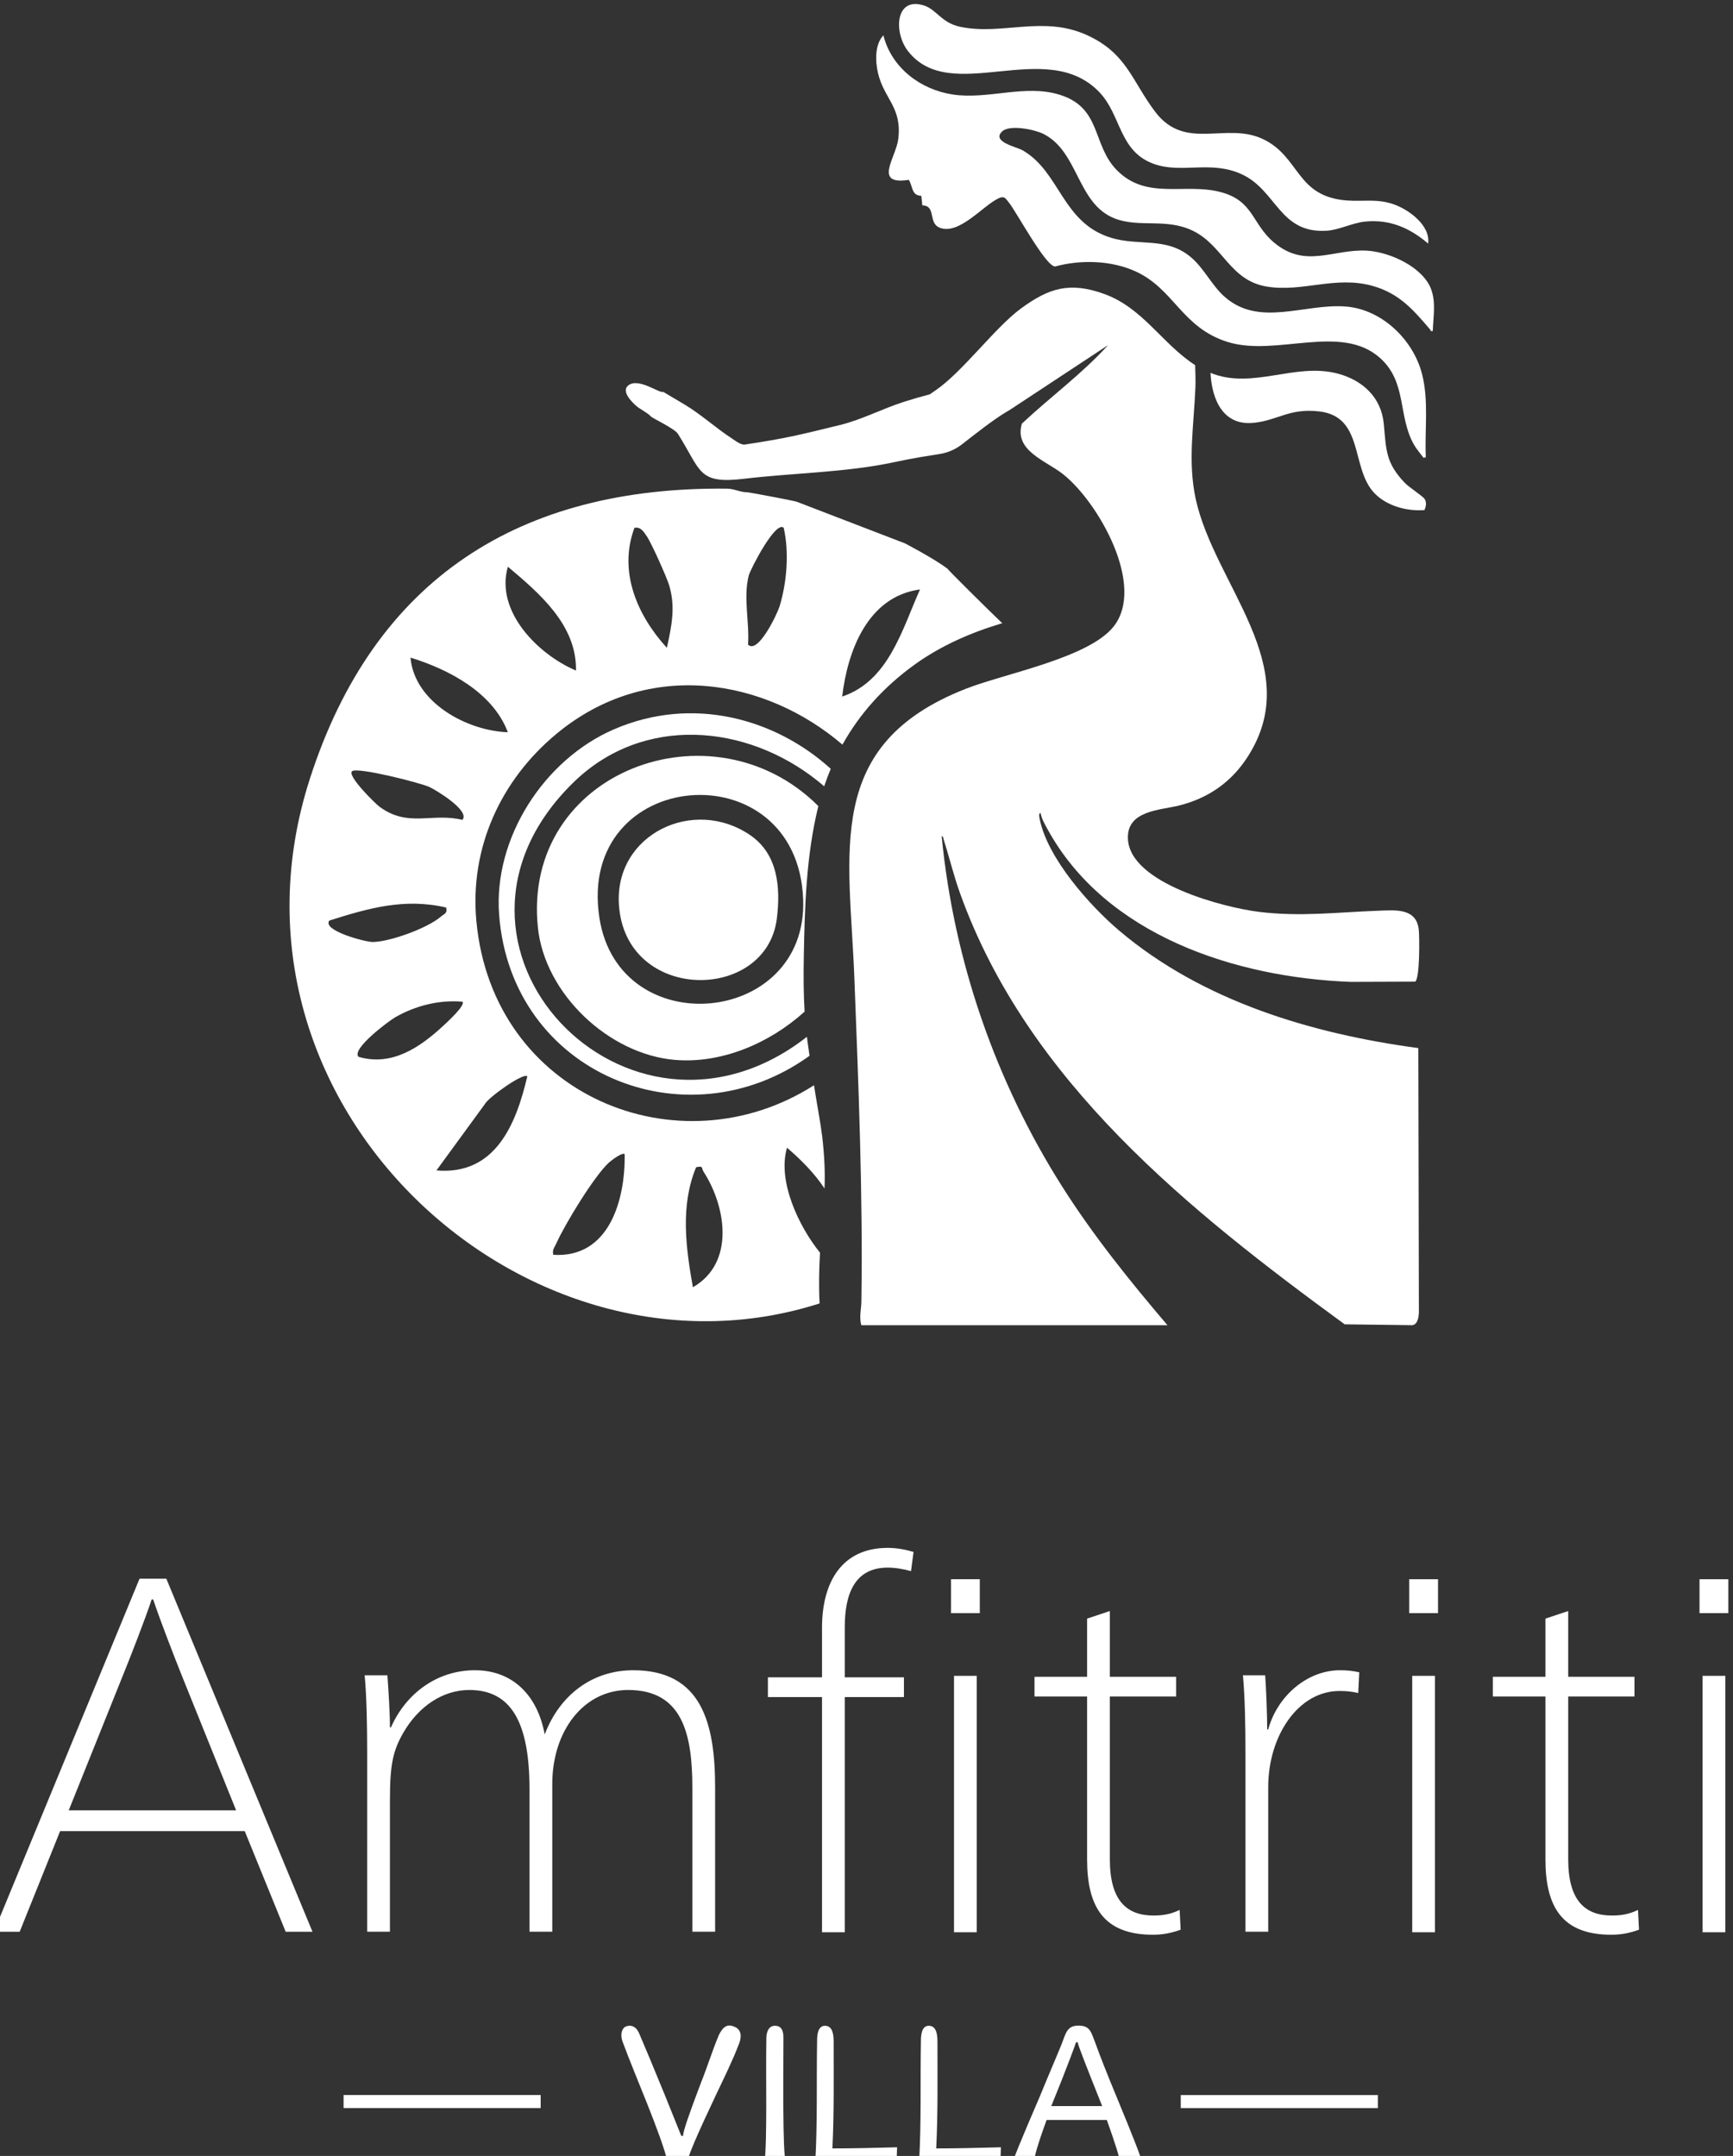 <?xml version="1.0" encoding="UTF-8"?>
<!-- Created with Inkscape (http://www.inkscape.org/) -->
<svg width="66.439mm" height="82.649mm" version="1.1" viewBox="0 0 66.439 82.649" xml:space="preserve" xmlns="http://www.w3.org/2000/svg"><rect x="0" y="0" width="66.439" height="82.649" fill="#333333" stroke="none"/><defs><clipPath id="clipPath3"><path transform="translate(-353.07 -238.25)" d="M 0,595.276 H 841.89 V 0 H 0 Z"/></clipPath><clipPath id="clipPath5"><path transform="translate(-367.29 -244.46)" d="M 0,595.276 H 841.89 V 0 H 0 Z"/></clipPath><clipPath id="clipPath7"><path d="M 0,595.276 H 841.89 V 0 H 0 Z"/></clipPath><clipPath id="clipPath9"><path transform="translate(-445.4 -232.93)" d="M 0,595.276 H 841.89 V 0 H 0 Z"/></clipPath><clipPath id="clipPath11"><path transform="translate(-462.58 -244.46)" d="M 0,595.276 H 841.89 V 0 H 0 Z"/></clipPath><clipPath id="clipPath13"><path d="M 0,595.276 H 841.89 V 0 H 0 Z"/></clipPath><clipPath id="clipPath15"><path transform="translate(-495.13 -232.93)" d="M 0,595.276 H 841.89 V 0 H 0 Z"/></clipPath><clipPath id="clipPath17"><path d="M 0,595.276 H 841.89 V 0 H 0 Z"/></clipPath><clipPath id="clipPath19"><path transform="translate(-395.04 -213.04)" d="M 0,595.276 H 841.89 V 0 H 0 Z"/></clipPath><clipPath id="clipPath21"><path transform="translate(-410.4 -199.95)" d="M 0,595.276 H 841.89 V 0 H 0 Z"/></clipPath><clipPath id="clipPath23"><path transform="translate(-424.78 -201.69)" d="M 0,595.276 H 841.89 V 0 H 0 Z"/></clipPath><clipPath id="clipPath25"><path transform="translate(-436.05 -201.69)" d="M 0,595.276 H 841.89 V 0 H 0 Z"/></clipPath><clipPath id="clipPath27"><path transform="translate(-444.39 -213.08)" d="M 0,595.276 H 841.89 V 0 H 0 Z"/></clipPath><clipPath id="clipPath29"><path transform="translate(-402.62 -295)" d="M 0,595.276 H 841.89 V 0 H 0 Z"/></clipPath><clipPath id="clipPath31"><path transform="translate(-415.05 -321.72)" d="M 0,595.276 H 841.89 V 0 H 0 Z"/></clipPath><clipPath id="clipPath33"><path transform="translate(-392.49 -335.06)" d="M 0,595.276 H 841.89 V 0 H 0 Z"/></clipPath><clipPath id="clipPath35"><path transform="translate(-394.6 -336.5)" d="M 0,595.276 H 841.89 V 0 H 0 Z"/></clipPath><clipPath id="clipPath37"><path transform="translate(-481.34 -320.96)" d="M 0,595.276 H 841.89 V 0 H 0 Z"/></clipPath><clipPath id="clipPath39"><path transform="translate(-482.91 -398.76)" d="M 0,595.276 H 841.89 V 0 H 0 Z"/></clipPath><clipPath id="clipPath41"><path transform="translate(-482.4 -408.23)" d="M 0,595.276 H 841.89 V 0 H 0 Z"/></clipPath><clipPath id="clipPath43"><path transform="translate(-482.01 -379.32)" d="M 0,595.276 H 841.89 V 0 H 0 Z"/></clipPath><clipPath id="clipPath45"><path d="M 0,595.276 H 841.89 V 0 H 0 Z"/></clipPath><clipPath id="clipPath47"><path d="M 0,595.276 H 841.89 V 0 H 0 Z"/></clipPath></defs><g transform="matrix(.265 0 0 .265 147.03 -97.073)" fill="#fff"><path transform="matrix(1.333 0 0 -1.333 -520.67 628.2)" d="m0 0-5.928 14.709c-0.768 1.922-2.305 5.873-3.074 8.179h-0.164c-0.769-2.306-2.251-6.093-3.074-8.123l-5.928-14.765zm-10.483 25.138h2.909l15.861-38.311h-2.909l-4.445 10.923h-20.034l-4.39-10.923h-2.8z" clip-path="url(#clipPath3)"/><path transform="matrix(1.333 0 0 -1.333 -501.71 619.93)" d="m0 0c0 2.964-0.055 6.093-0.274 8.452h2.469c0.111-1.481 0.275-4.116 0.275-5.653h0.11c1.647 3.732 5.049 6.202 9.11 6.202 4.118 0 6.807-2.744 7.575-6.971 1.647 4.337 5.214 6.971 9.605 6.971 7.409 0 8.892-5.708 8.892-12.733v-15.643h-2.47v15.588c0 5.817-1.043 10.647-6.971 10.647-4.83 0-8.233-4.445-8.233-10.208v-16.027h-2.47v15.423c0 7.19-1.921 10.812-6.531 10.812-2.909 0-5.488-1.81-7.08-4.5-1.208-2.031-1.537-3.568-1.537-7.41v-14.325h-2.47z" clip-path="url(#clipPath5)"/><path transform="matrix(1.333 0 0 -1.333 -991.43 945.87)" d="m431.07 252.91h2.47v-27.827h-2.47zm-0.329 10.484h3.128v-3.678h-3.128zm-13.996-12.788h-5.873v2.14h5.873v5.379c0 4.94 2.14 8.672 7.134 8.672 0.934 0 1.867-0.165 2.8-0.439l-0.274-2.086c-0.769 0.219-1.702 0.384-2.526 0.384-3.622 0-4.665-2.909-4.665-6.476v-5.434h6.422v-2.14h-6.422v-25.523h-2.469z" clip-path="url(#clipPath7)"/><path transform="matrix(1.333 0 0 -1.333 -397.56 635.29)" d="m0 0v17.674h-5.708v2.14h5.708v6.312l2.47 0.823v-7.135h7.19v-2.14h-7.19v-17.674c0-4.445 1.811-6.092 4.72-6.092 0.988 0 1.812 0.11 2.854 0.604l0.11-2.141c-1.043-0.384-1.976-0.549-3.018-0.549-5.324 0-7.136 3.019-7.136 8.178" clip-path="url(#clipPath9)"/><path transform="matrix(1.333 0 0 -1.333 -374.65 619.93)" d="m0 0c0 2.964-0.056 6.093-0.274 8.452h2.415c0.109-1.481 0.218-4.39 0.218-5.872h0.111c0.987 3.622 4.225 6.421 7.794 6.421 0.713 0 1.316-0.055 2.085-0.22l-0.11-2.25c-0.714 0.165-1.317 0.22-2.031 0.22-4.5 0-7.738-4.885-7.738-10.429v-15.697h-2.47z" clip-path="url(#clipPath11)"/><path transform="matrix(1.333 0 0 -1.333 -991.43 945.87)" d="m480.8 252.91h2.47v-27.827h-2.47zm-0.33 10.484h3.129v-3.678h-3.129z" clip-path="url(#clipPath13)"/><path transform="matrix(1.333 0 0 -1.333 -331.25 635.29)" d="m0 0v17.674h-5.708v2.14h5.708v6.312l2.47 0.823v-7.135h7.19v-2.14h-7.19v-17.674c0-4.445 1.811-6.092 4.72-6.092 0.988 0 1.812 0.11 2.854 0.604l0.11-2.141c-1.043-0.384-1.976-0.549-3.018-0.549-5.324 0-7.136 3.019-7.136 8.178" clip-path="url(#clipPath15)"/><path transform="matrix(1.333 0 0 -1.333 -991.43 945.87)" d="m512.31 252.91h2.47v-27.827h-2.47zm-0.33 10.484h3.129v-3.678h-3.129z" clip-path="url(#clipPath17)"/><path transform="matrix(1.333 0 0 -1.333 -464.7 661.82)" d="m0 0c-0.371 0.887-0.112 1.583 0.303 1.763 0.64 0.247 1.202-0.056 1.505-0.876 0.562-1.303 1.561-3.696 2.763-6.637l1.741-4.324 0.202-0.057c0 0.506 0.673 2.438 1.931 5.75 0.753 1.887 1.202 3.403 1.954 5.211 0.315 0.618 0.742 1.315 1.629 0.933 0.932-0.315 0.82-1.258 0.561-1.876-0.685-1.808-1.583-3.616-2.447-5.436-2.112-4.458-3.19-6.963-3.19-7.535h-2.066c-0.742 3.156-3.606 9.58-4.886 13.084" clip-path="url(#clipPath19)"/><path transform="matrix(1.333 0 0 -1.333 -444.23 679.27)" d="m0 0c0.314 2.74 0.123 9.187 0.202 13.611 0 0.506 0.18 1.326 0.933 1.326 0.864 0 0.92-0.82 0.92-1.326 0-3.998-0.112-12.23 0.258-13.611z" clip-path="url(#clipPath21)"/><path transform="matrix(1.333 0 0 -1.333 -425.05 676.94)" d="m0 0-0.056-1.684h-8.827c0.258 4.413 0.123 8.771 0.202 13.184 0 0.629 0.056 1.686 0.854 1.686 0.876 0 0.943-1.057 0.943-1.742 0-3.863 0.056-7.715-0.135-11.567 2.247 0 4.605 0.057 7.019 0.123" clip-path="url(#clipPath23)"/><path transform="matrix(1.333 0 0 -1.333 -410.03 676.94)" d="m0 0-0.057-1.684h-8.827c0.259 4.413 0.124 8.771 0.202 13.184 0 0.629 0.057 1.686 0.854 1.686 0.876 0 0.943-1.057 0.943-1.742 0-3.863 0.057-7.715-0.135-11.567 2.247 0 4.605 0.057 7.02 0.123" clip-path="url(#clipPath25)"/><path transform="matrix(1.333 0 0 -1.333 -398.91 661.76)" d="m0 0h-0.19c-0.056-0.191-0.865-2.46-2.685-6.918h5.525c-1.752 4.402-2.65 6.659-2.65 6.918m4.594-13.129c0 0.506-0.506 2.078-1.438 4.705h-6.536c-0.943-2.571-1.392-4.143-1.392-4.705h-2.314c0 0.247 1 2.695 2.953 7.221 1.057 2.584 1.876 4.459 2.381 5.717 0.449 1.134 0.563 2.009 1.82 2.009 1.325 0 1.381-0.752 1.887-2.009 0.449-1.258 1.19-3.145 2.201-5.582 1.875-4.538 2.841-6.974 2.83-7.356z" clip-path="url(#clipPath27)"/><path transform="matrix(1.333 0 0 -1.333 -454.59 552.53)" d="m0 0c-0.767 4.308-1.38 8.869 0.352 13.029 0.826 0.18 0.565-0.11 0.785-0.451 2.481-3.83 3.453-9.943-1.137-12.578m-15.15 3.523c-0.14 0.55 0.147 0.829 0.334 1.247 0.928 2.077 4.091 7.276 5.691 8.751 0.249 0.231 1.493 1.178 1.721 0.918 0.077-4.928-1.666-11.302-7.746-10.916m-12.681 9.158 5.276 7.228c0.396 0.719 4.161 3.413 4.583 2.983-1.218-5.225-3.482-10.758-9.859-10.211m-8.458 12.329c-0.807 0.84 3.273 3.882 3.989 4.293 2.201 1.262 4.748 1.9 7.283 1.691 0.407-0.36-1.75-2.319-2.106-2.645-2.535-2.345-5.577-4.4-9.166-3.339m-3.166 14.787c4.252 1.343 8.171 2.469 12.677 1.412 0.158-0.657-0.224-0.682-0.583-0.994-1.42-1.233-5.534-2.737-7.398-2.745-0.789-3e-3 -5.507 1.24-4.696 2.327m2.465 16.207c0.54 0.477 7.258-1.219 8.344-1.692 0.694-0.301 4.521-2.601 3.629-3.588-3.32 0.807-5.849-0.87-8.975 1.409-0.462 0.333-3.555 3.372-2.998 3.871m16.908 4.23c-4.41 0.143-10.134 3.211-10.567 8.098 4.157-1.277 8.938-3.783 10.567-8.098m4e-3 17.961c3.442-2.899 7.482-6.333 7.39-11.268-4.102 1.736-8.799 6.428-7.39 11.268m13.738 4.227c0.7 0.121 1.012-0.451 1.346-0.936 0.485-0.693 2.161-4.443 2.426-5.327 0.7-2.352 0.26-4.425-0.257-6.766-3.2 3.504-5.299 8.266-3.515 13.029m12.402-5.185c0.168 0.657 2.913 6.007 3.794 5.185 0.609-2.653 0.345-5.929-0.448-8.531-0.242-0.792-2.345-5.247-3.423-4.146 0.168 2.451-0.533 5.093 0.077 7.492m18.588-1.508c-1.952-4.355-3.398-9.929-8.447-11.624 0.587 4.979 2.782 10.858 8.447 11.624m-10.854-71.975-3e-3 3e-3c-2.286 2.829-4.646 7.761-3.578 11.386 1.462-1.247 2.971-2.749 4.069-4.423 7e-3 0.206 0.018 0.412 0.022 0.618 0.016 0.862-2e-3 1.722-0.053 2.583-0.035 0.58-0.084 1.159-0.142 1.737-8e-3 0.083-0.039 0.377-0.066 0.63-0.049 0.323-0.167 1.195-0.163 1.169-0.053 0.336-0.108 0.672-0.163 1.007-0.128 0.779-0.262 1.556-0.395 2.334-0.063 0.375-0.119 0.75-0.18 1.125-14.642-9.36-34.87-1.191-36.642 17.808-0.741 7.94 2.642 15.315 8.696 20.331 10.003 8.287 22.735 5.941 31.033-1.176 1.896 3.404 4.534 6.312 7.855 8.702 2.812 2.023 6.093 3.471 9.489 4.476-1.705 1.626-5.913 5.808-5.957 5.929-1.552 1.152-4.612 2.741-4.612 2.741l-11.738 4.513c-0.04 0.052-5.17 1.039-5.445 1.035-0.627-0.015-1.354 0.374-2.113 0.385-22.482 0.243-38.296-9.734-45.293-31.529-11.361-35.394 23.549-67.075 55.334-56.892-0.097 1.831-0.062 3.656 0.045 5.508" clip-path="url(#clipPath29)"/><path transform="matrix(1.333 0 0 -1.333 -438.02 516.9)" d="m0 0c-0.02 0.151-0.035 0.301-0.053 0.452-19.428-15.185-43.445 10.022-25.292 27.654 7.5 7.283 18.665 6.337 26.462 0.114 0.241-0.192 0.475-0.387 0.702-0.583 0.215 0.647 0.454 1.279 0.713 1.898-5.999 5.446-14.992 7.985-23.544 4.28-7.573-3.28-13.073-11.793-12.449-20.1 1.302-17.301 20.3-24.994 33.689-15.322-0.077 0.536-0.157 1.07-0.228 1.607" clip-path="url(#clipPath31)"/><path transform="matrix(1.333 0 0 -1.333 -468.11 499.11)" d="m0 0c-2.557 16.431 21.505 18.387 22.111 2.014 0.51-13.748-19.99-15.634-22.111-2.014m22.179-4.27c0.098 5.48 0.26 11.067 1.58 16.415-11.474 11.47-32.203 3.775-30.437-13.187 0.752-7.21 7.713-13.756 14.875-14.358 4.996-0.42 10.2 1.746 14.069 5.237-0.116 1.956-0.122 3.908-0.087 5.893" clip-path="url(#clipPath33)"/><path transform="matrix(1.333 0 0 -1.333 -465.29 497.2)" d="m0 0c-0.502 7.642 8.097 11.782 14.266 7.543 2.985-2.051 3.289-5.65 2.875-9.023-1.125-9.143-16.442-9.159-17.141 1.48" clip-path="url(#clipPath35)"/><path transform="matrix(1.333 0 0 -1.333 -349.64 517.93)" d="m0 0 0.06-28.749c-0.034-0.481-0.129-1.212-0.696-1.324l-7.357 0.095c-16.906 12.35-34.379 26.325-41.718 46.703-0.714 1.96-1.178 3.954-1.805 5.905-0.043 0.129-0.035 0.378-0.215 0.352 1.315-13.511 5.844-26.6 13.081-38.014 3.378-5.329 7.34-10.245 11.422-15.041h-33.227c-0.249 0.911 0 1.728 9e-3 2.579 0.172 11.637-0.31 23.36-0.757 35.006-0.532 13.854-3.394 25.414 12.093 31.482 4.237 1.659 13.27 3.326 16.012 6.721 3.584 4.452-1.685 13.614-5.509 16.605-1.848 1.444-5.303 2.527-4.418 5.449 3.077 2.888 6.515 5.389 9.351 8.517l-10.614-6.996-0.516-0.309c-1.364-0.82-3.386-2.417-4.723-3.459-0.7-0.546-1.525-0.906-2.402-1.047-0.871-0.141-1.898-0.302-2.174-0.35-1.04-0.181-2.08-0.387-3.12-0.61-4.994-1.04-10.946-1.129-15.907-1.726-5.102-0.613-4.669 0.837-7.231 4.876-0.386 0.593-2.775 1.68-2.956 1.903-0.24 0.31-1.16 0.782-1.529 1.092-0.516 0.447-1.702 1.633-0.894 2.26 1.117 0.877 3.42-0.92 3.79-0.705l2.329-1.383c1.796-1.075 3.361-2.527 5.105-3.662 0.413-0.275 0.817-0.61 1.324-0.687 4.669 0.701 6.114 1.083 10.404 2.13 2.422 0.591 4.641 1.788 7.005 2.536 0.911 0.292 1.839 0.558 2.768 0.799 0 0 0 9e-3 8e-3 9e-3 0.224 0.146 0.421 0.292 0.585 0.404 2.939 1.993 6.449 6.807 9.285 8.896 3.051 2.235 5.295 2.931 9.025 1.59 4.22-1.513 6.283-5.398 9.892-7.735 0.017-0.8 0.06-1.633 0.026-2.441-0.163-4.065-0.851-8.01 0.034-12.084 2.046-9.343 11.895-18.092 5.699-27.881-1.771-2.802-4.28-4.573-7.503-5.381-2.063-0.515-5.716-0.532-5.553-3.644 0.25-4.821 10.434-7.426 14.225-7.898 4.512-0.55 8.422-0.043 12.857 0.12 1.908 0.069 4.255 0.344 4.487-2.097 0.077-0.773 0.12-5.286-0.396-5.595l-6.996-0.026c-12.488 0.473-26.6 5.028-32.917 16.596-0.293 0.525-0.636 1.135-0.74 1.728-0.249 0-0.12-0.533-0.094-0.67 0.851-4.22 5.406-9.36 8.62-12.085 9.033-7.657 20.894-11.198 32.471-12.754" clip-path="url(#clipPath37)"/><path transform="matrix(1.333 0 0 -1.333 -347.55 414.19)" d="m0 0c-0.293-0.079-0.211 0.069-0.289 0.16-1.844 2.153-3.353 3.921-6.251 4.731-4.039 1.128-7.558-0.704-11.448-0.079-4.053 0.652-4.752 4.475-8.075 6.073-2.906 1.398-5.841 0.273-8.509 1.345-4.031 1.619-3.867 7.207-7.659 9.141-0.97 0.495-3.682 1.054-4.501 0.286-1.205-1.13 1.559-1.672 2.225-2.057 4.085-2.356 4.262-7.854 9.587-9.487 3.045-0.934 5.98 0.134 8.647-2.091 1.422-1.186 2.248-3.006 3.596-4.236 3.79-3.459 8.749-0.767 13.265-1.136 3.901-0.318 7.282-3.6 8.24-7.297 0.755-2.917 0.282-6.069 0.415-9.059l-0.251-0.061c-0.34 0.482-0.737 0.905-1.034 1.428-1.76 3.095-0.742 6.739-3.641 9.371-4.252 3.86-11.27 0.138-16.551 1.766-4.999 1.541-5.824 5.75-10.019 7.665-2.639 1.206-5.964 1.29-8.74 0.533-1.041 0.034-4.177 5.899-5.01 6.94-0.389 0.486-0.504 0.756-1.158 0.444-1.683-0.805-4.274-4.014-6.367-3.169-1.272 0.514-0.339 2.384-1.873 2.422l-0.108 1.029c-1.09 0.051-0.891 0.969-1.355 1.739-3.911-0.617-1.403 2.407-1.15 4.411 0.438 3.474-1.553 4.37-2.204 7.206-0.291 1.267-0.349 3.068 0.593 4.067 0.873-3.515 4.018-5.898 7.535-6.425 3.834-0.575 7.831 1.145 11.596-0.025 4.59-1.425 3.488-5.432 6.211-8.19 3.219-3.261 7.295-1.371 11.168-2.349 3.694-0.933 3.426-3.424 5.876-5.492 3.416-2.883 6.443-0.683 10.101-0.89 2.457-0.14 6.119-1.782 6.984-4.258 0.504-1.444 0.199-2.975 0.154-4.456" clip-path="url(#clipPath39)"/><path transform="matrix(1.333 0 0 -1.333 -348.22 401.55)" d="m0 0c-2.005 1.712-4.174 2.656-6.868 2.385-1.37-0.138-2.765-0.91-4.185-0.993-5.082-0.295-5.388 4.373-9.159 6.122-3.415 1.585-6.601-4e-3 -9.685 1.179-3.67 1.409-3.41 5.25-5.783 7.734-5.793 6.063-16.139-1.531-20.785 4.479-1.552 2.008-1.392 5.952 1.768 4.925 1.346-0.437 1.874-1.869 3.888-2.3 4.541-0.97 8.989 1.262 13.756-0.897 4.369-1.979 4.898-5.003 7.442-8.349 3.271-4.3 7.685-1.033 11.701-2.953 4.049-1.936 3.542-6.259 9.133-6.657 1.757-0.125 3.164 0.205 4.93-0.376 1.68-0.553 4.11-2.292 3.847-4.299" clip-path="url(#clipPath41)"/><path transform="matrix(1.333 0 0 -1.333 -348.75 440.1)" d="m0 0c-1.892-0.149-4.063 0.427-5.413 1.815-2.628 2.7-1.089 8.323-6.015 8.891-3.225 0.372-4.461-0.953-7.073-1.236-3.384-0.366-4.574 2.557-4.723 5.418 4.589-1.861 9.197 1.179 13.864-0.093 2.662-0.725 4.664-2.567 4.94-5.418 0.273-2.812 0.168-4.211 2.287-6.43 0.43-0.45 1.979-1.46 2.159-1.755 0.227-0.372 0.131-0.816-0.026-1.192" clip-path="url(#clipPath43)"/><path transform="matrix(1.333 0 0 -1.333 -991.43 945.87)" d="m364.82 207.42h21.39v-1.415h-21.39z" clip-path="url(#clipPath45)"/><path transform="matrix(1.333 0 0 -1.333 -991.43 945.87)" d="m477.07 206h-21.39v1.415h21.39z" clip-path="url(#clipPath47)"/></g></svg>
